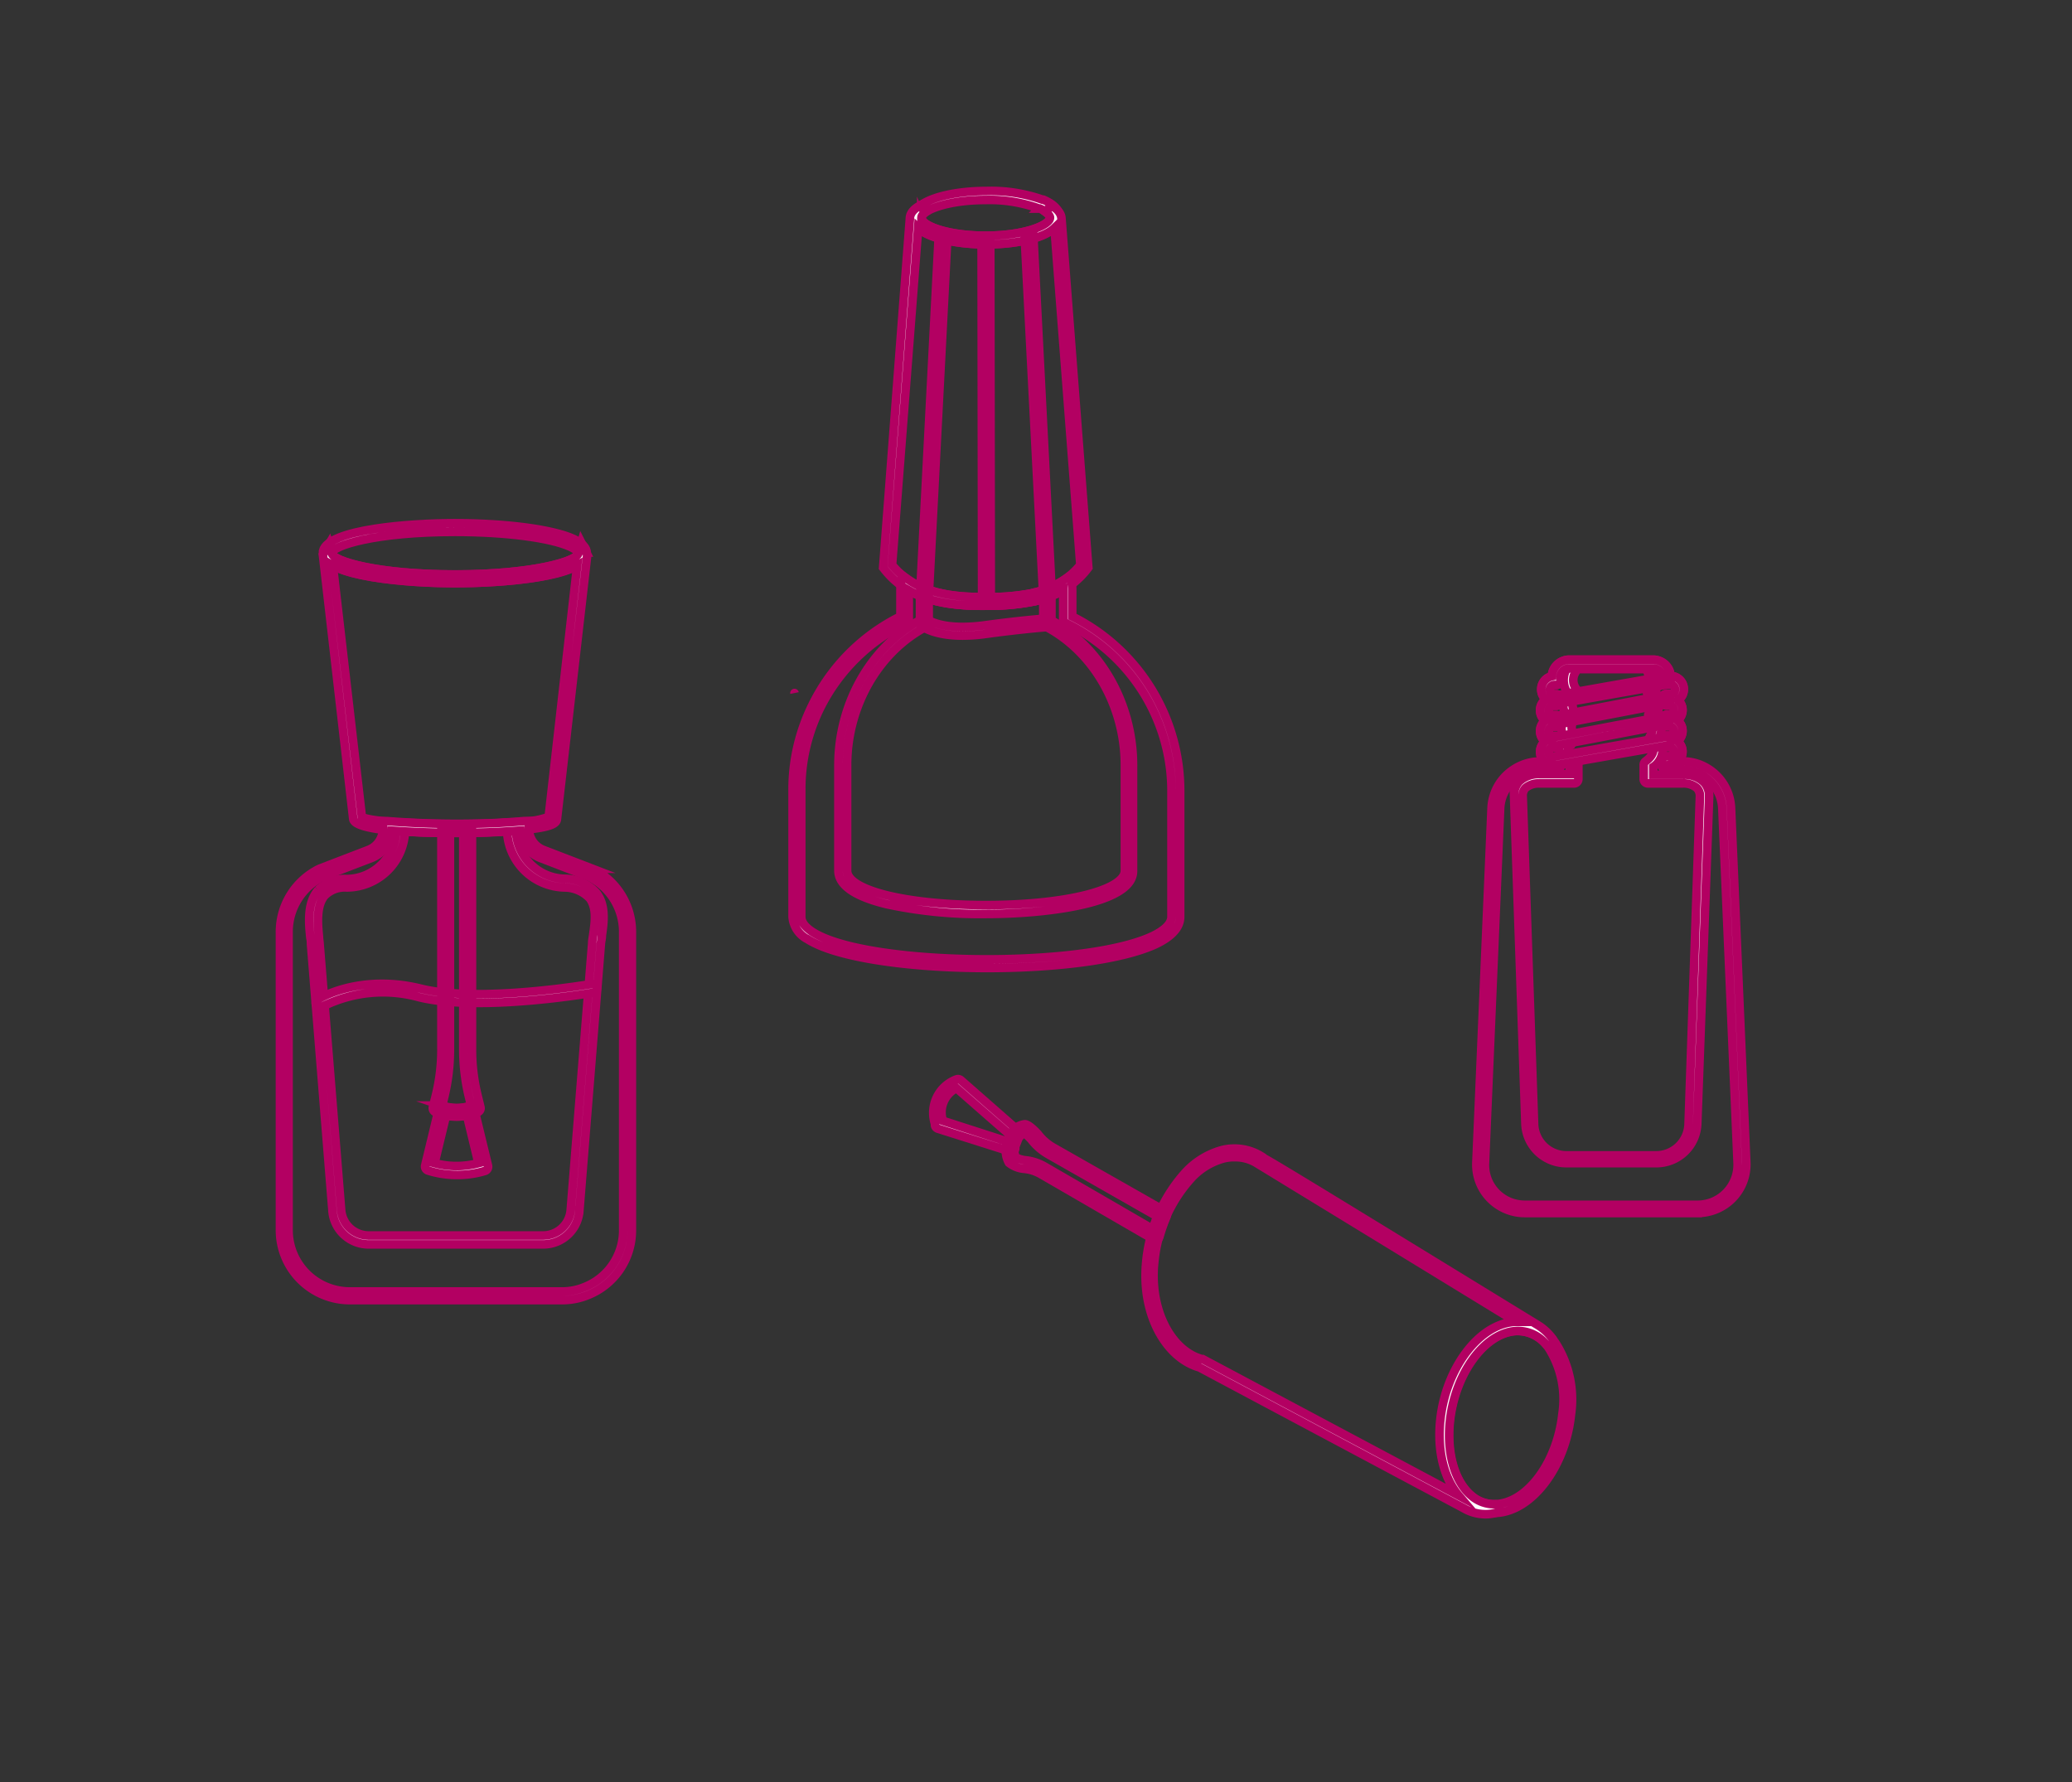 <?xml version="1.0" encoding="UTF-8"?> <svg xmlns="http://www.w3.org/2000/svg" id="_1" data-name="1" viewBox="0 0 240.5 206.87"><rect x="0" y="0" width="240.5" height="206.87" fill="#333333" stroke="none"/><defs><style>.cls-1{fill:#fff;stroke:#b30062;stroke-miterlimit:10;}</style></defs><path class="cls-1" d="M197.05,140.79H177a5.62,5.62,0,0,1-5.63-5.88l1.76-41.12a5.65,5.65,0,0,1,2.8-4.63,5.57,5.57,0,0,1,2.84-.78h.5a1.51,1.51,0,0,1-.5-1.13,1.57,1.57,0,0,1,.58-1.21,1.53,1.53,0,0,1-.58-1.2,1.55,1.55,0,0,1,.58-1.21,1.54,1.54,0,0,1,.08-2.47A1.52,1.52,0,0,1,178.9,80a1.55,1.55,0,0,1,1.23-1.51,2,2,0,0,1,1.29-1.78,1.75,1.75,0,0,1,.7-.14h9.8a1.79,1.79,0,0,1,.72.15,2,2,0,0,1,1.27,1.74,1.54,1.54,0,0,1,.86,2.81,1.52,1.52,0,0,1-.07,2.35,1.53,1.53,0,0,1,.59,1.21,1.51,1.51,0,0,1-.59,1.2,1.55,1.55,0,0,1,.59,1.21,1.51,1.51,0,0,1-.5,1.13h.49a5.5,5.5,0,0,1,2.84.77,5.65,5.65,0,0,1,2.8,4.64l1.77,41.12a5.64,5.64,0,0,1-5.64,5.88ZM178.76,89.38a4.54,4.54,0,0,0-2.33.64,4.63,4.63,0,0,0-2.31,3.82L172.36,135a4.59,4.59,0,0,0,1.27,3.41,4.64,4.64,0,0,0,3.36,1.43h20.06a4.65,4.65,0,0,0,4.64-4.83h0l-1.77-41.11A4.68,4.68,0,0,0,197.61,90a4.5,4.5,0,0,0-2.33-.63h-1.86a.5.5,0,0,1-.5-.5v-.59a.5.5,0,0,1,.5-.5h.33a.54.54,0,0,0,.54-.54.54.54,0,0,0-.54-.54h-.33a.5.5,0,0,1-.5-.5v-.33a.5.5,0,0,1,.5-.5h.33a.54.54,0,0,0,0-1.08h-.33a.5.5,0,0,1-.5-.5v-.33a.5.5,0,0,1,.5-.5h.33a.54.54,0,0,0,.54-.54.53.53,0,0,0-.54-.54h-.33a.5.5,0,0,1-.5-.5v-.34a.5.5,0,0,1,.5-.5h.47a.54.54,0,1,0,0-1.08h-.47a.5.5,0,0,1-.5-.5v-.4a1,1,0,0,0-.64-.91.81.81,0,0,0-.36-.08h-9.8a.72.72,0,0,0-.33.07,1,1,0,0,0-.66.92V79a.5.5,0,0,1-.5.5h-.19a.54.54,0,0,0,0,1.08h.19a.5.5,0,0,1,.5.5v.34a.5.5,0,0,1-.5.5h-.33a.53.53,0,0,0-.54.54.54.54,0,0,0,.54.54h.33a.5.5,0,0,1,.5.5v.33a.5.5,0,0,1-.5.5h-.33a.54.54,0,1,0,0,1.08h.33a.5.5,0,0,1,.5.5v.33a.5.5,0,0,1-.5.5h-.33a.54.54,0,0,0,0,1.08h.33a.5.5,0,0,1,.5.5v.59a.5.5,0,0,1-.5.5Z"></path><path class="cls-1" d="M192.23,135H181.82a4.75,4.75,0,0,1-4.76-4.6l-1.32-38a2.34,2.34,0,0,1,.6-1.71,3.29,3.29,0,0,1,2.38-.84h3.49V89A3.38,3.38,0,0,1,181,87.13a1.63,1.63,0,0,1,.34-1.25l.16-.28a2.7,2.7,0,0,1,.13-2.57l.05-.08,0-.08a2.72,2.72,0,0,1,.17-2.6v0a2.7,2.7,0,0,1,0-2.67l.41-.69a.42.42,0,0,1,.17-.18,78.1,78.1,0,0,1,9.18,0,.47.47,0,0,1,.21.25l.42,1.08a2.79,2.79,0,0,1,0,2l-.09.21.13.25a2.7,2.7,0,0,1,.09,2.24l0,.11.12.18a2.74,2.74,0,0,1,.09,2.58l.11.17a2.46,2.46,0,0,1-.79,3.21v.91h3.47a3.26,3.26,0,0,1,2.39.85,2.31,2.31,0,0,1,.62,1.73L197,130.44A4.75,4.75,0,0,1,192.23,135ZM178.72,90.93a2.4,2.4,0,0,0-1.66.53,1.32,1.32,0,0,0-.32,1l1.32,38a3.75,3.75,0,0,0,3.76,3.64h10.41A3.75,3.75,0,0,0,196,130.4l1.31-37.93a1.33,1.33,0,0,0-.34-1,2.39,2.39,0,0,0-1.68-.54h-4a.5.5,0,0,1-.5-.5V88.76a.5.5,0,0,1,.23-.41c.13-.1,1.33-.94.72-2L191.5,86a.49.49,0,0,1,0-.52l.13-.23a1.71,1.71,0,0,0,0-1.6l-.25-.41a.48.48,0,0,1,0-.45l.14-.35a1.75,1.75,0,0,0-.06-1.4l-.24-.46a.5.5,0,0,1,0-.43l.18-.42a1.82,1.82,0,0,0,0-1.28l-.31-.79c-1.32,0-6.81,0-8,0l-.28.47a1.71,1.71,0,0,0,.07,1.72l.1.14a.48.48,0,0,1,0,.58l-.21.3a1.71,1.71,0,0,0-.09,1.6l.16.34a.48.48,0,0,1,0,.49l-.2.32a1.68,1.68,0,0,0,0,1.64l.08.15a.5.5,0,0,1,0,.5l-.35.57A.7.7,0,0,0,182,87a2.72,2.72,0,0,0,1,1.36.51.51,0,0,1,.2.4v1.67a.5.5,0,0,1-.5.5Z"></path><path class="cls-1" d="M193.42,89.38a.5.5,0,0,1-.5-.5v-.59a.5.5,0,0,1,.5-.5h.33a.54.54,0,0,0,.54-.54.54.54,0,0,0-.54-.54h-.33a.5.5,0,0,1-.5-.5v-.33a.5.5,0,0,1,.5-.5h.33a.54.54,0,0,0,0-1.08h-.33a.5.5,0,0,1-.5-.5v-.33a.5.5,0,0,1,.5-.5h.33a.54.54,0,0,0,.54-.54.53.53,0,0,0-.54-.54h-.33a.5.5,0,0,1-.5-.5v-.34a.5.5,0,0,1,.5-.5h.47a.54.54,0,1,0,0-1.08h-.47a.5.5,0,0,1-.5-.5v-.4a1,1,0,0,0-.64-.91.81.81,0,0,0-.36-.08h-9.8a.72.72,0,0,0-.33.07,1,1,0,0,0-.66.92V79a.5.5,0,0,1-.5.5h-.19a.54.54,0,0,0,0,1.08h.19a.5.5,0,0,1,.5.5v.34a.5.5,0,0,1-.5.5h-.33a.53.53,0,0,0-.54.54.54.54,0,0,0,.54.54h.33a.5.5,0,0,1,.5.5v.33a.5.5,0,0,1-.5.5h-.33a.54.54,0,1,0,0,1.08h.33a.5.5,0,0,1,.5.5v.33a.5.5,0,0,1-.5.5h-.33a.54.54,0,0,0,0,1.08h.33a.5.5,0,0,1,.5.5v.59a.5.5,0,0,1-1,0v-.1a1.54,1.54,0,0,1-1.37-1.53,1.57,1.57,0,0,1,.58-1.21,1.53,1.53,0,0,1-.58-1.2,1.55,1.55,0,0,1,.58-1.21,1.54,1.54,0,0,1,.08-2.47A1.52,1.52,0,0,1,178.9,80a1.55,1.55,0,0,1,1.23-1.51,2,2,0,0,1,1.29-1.78,1.75,1.75,0,0,1,.7-.14h9.8a1.79,1.79,0,0,1,.72.15,2,2,0,0,1,1.27,1.74,1.54,1.54,0,0,1,.86,2.81,1.52,1.52,0,0,1-.07,2.35,1.53,1.53,0,0,1,.59,1.21,1.51,1.51,0,0,1-.59,1.2,1.54,1.54,0,0,1-.78,2.74v.1A.5.5,0,0,1,193.42,89.38Z"></path><path class="cls-1" d="M180.63,81.73a.5.5,0,0,1-.09-1l12.79-2.26a.5.5,0,0,1,.58.41.49.49,0,0,1-.41.57l-12.78,2.26Z"></path><path class="cls-1" d="M180.63,84.12a.5.5,0,0,1-.09-1l12.78-2.45a.51.51,0,0,1,.59.4.5.5,0,0,1-.4.58l-12.79,2.45Z"></path><path class="cls-1" d="M180.63,86.54a.5.5,0,0,1-.49-.41.51.51,0,0,1,.4-.59l12.69-2.41a.49.49,0,0,1,.58.39.5.5,0,0,1-.4.59l-12.69,2.42Z"></path><path class="cls-1" d="M180.63,88.79a.5.5,0,0,1-.09-1l12.79-2.26a.5.5,0,1,1,.17,1l-12.78,2.25Z"></path><path class="cls-1" d="M173.43,175.6a5.1,5.1,0,0,1-3.19-1.13c-2.27-1.8-3.41-5.47-3-9.58.63-6,4.5-11.16,8.63-11.4a5.39,5.39,0,0,1,4.73,2.46,12.2,12.2,0,0,1,1.74,8.24h0c-.64,6.05-4.51,11.17-8.63,11.4Zm2.76-21.12h-.25c-3.65.21-7.1,4.92-7.69,10.51-.39,3.77.61,7.1,2.61,8.69a4,4,0,0,0,2.81.9c3.66-.21,7.11-4.92,7.69-10.51a11.11,11.11,0,0,0-1.55-7.54A4.44,4.44,0,0,0,176.19,154.48Zm5.67,9.66h0Z"></path><path class="cls-1" d="M172.39,175.75a5,5,0,0,1-2.47-.68l-30.69-16.36c-3.52-1-6.09-5.15-6.25-10.08a16.14,16.14,0,0,1,.07-2.18,18,18,0,0,1,4.53-10.35,9,9,0,0,1,4.26-2.61,5.92,5.92,0,0,1,4.62.75l0,.06c1.15.58,6.25,3.7,31.91,19.42a6,6,0,0,1,1.82,1.64.5.5,0,0,1-.78.63,4.2,4.2,0,0,0-3.43-1.5c-3.65.21-7.1,4.92-7.69,10.51-.39,3.77.61,7.1,2.61,8.69h0a4.07,4.07,0,0,0,2.64.9.48.48,0,0,1,.51.42.52.52,0,0,1-.36.56A4.58,4.58,0,0,1,172.39,175.75Zm-29.06-41.44H143a4.82,4.82,0,0,0-1,.15,7.91,7.91,0,0,0-3.78,2.34,16.87,16.87,0,0,0-4.25,9.76,14,14,0,0,0-.07,2c.15,4.53,2.44,8.3,5.57,9.18l.11,0,29.73,15.84c-1.7-2-2.51-5.19-2.13-8.76.63-6,4.5-11.16,8.63-11.4H176c-11.09-6.79-29.44-18-30.07-18.38l0,0A4.69,4.69,0,0,0,143.33,134.31Z"></path><path class="cls-1" d="M117.26,133.72a.43.43,0,0,1-.25-.07l-.3-.17L108.86,131a.52.52,0,0,1-.33-.36l0-.2a4.14,4.14,0,0,1,2.5-5.16.51.51,0,0,1,.49.09l6.44,5.65.28.15a.5.5,0,0,1,.24.36.52.52,0,0,1-.12.41.77.77,0,0,0-.17.24l-.35.9h0a1.57,1.57,0,0,0,0,.23.47.47,0,0,1-.27.39A.46.46,0,0,1,117.26,133.72Zm-7.82-3.63,7.49,2.41.28-.72,0-.07-6.19-5.42A3.15,3.15,0,0,0,109.44,130.09Z"></path><path class="cls-1" d="M134.14,143.92a.45.45,0,0,1-.25-.07l-13.07-7.57a4.75,4.75,0,0,0-1.95-.62,3.3,3.3,0,0,1-1.76-.7,3,3,0,0,1-.25-2.28l.35-.9a2.23,2.23,0,0,1,1.74-1.29h0c.5,0,1.49,1.09,1.58,1.21a5.9,5.9,0,0,0,1.67,1.46l13,7.39a.5.5,0,0,1,.21.63,19.75,19.75,0,0,0-.84,2.38.5.5,0,0,1-.29.33A.43.43,0,0,1,134.14,143.92Zm-16.22-9.57a3.48,3.48,0,0,0,1,.31,5.65,5.65,0,0,1,2.37.76l12.52,7.25c.16-.5.33-1,.53-1.48L121.72,134a6.74,6.74,0,0,1-2-1.72,4.74,4.74,0,0,0-.88-.79,1.29,1.29,0,0,0-.75.63l-.35.9A2.15,2.15,0,0,0,117.92,134.35Z"></path><path class="cls-1" d="M52.82,67.68c-5.3,0-15.32-.73-15.32-3.47l0-.26c.6-2.54,10.18-3.22,15.28-3.22,6,0,11.4.72,13.81,1.83,1,.48,1.52,1,1.52,1.65C68.15,67,58.12,67.68,52.82,67.68ZM38.51,64.26c.19.85,5.23,2.42,14.31,2.42,9.27,0,14.33-1.63,14.33-2.47,0-.11-.2-.39-.94-.74-2.29-1.06-7.54-1.74-13.39-1.74-9.3,0-14.26,1.61-14.31,2.47Z"></path><path class="cls-1" d="M52.5,96.66c-4.87,0-11.42-.26-11.5-1.64L37.48,64.37l.12-.22.59-1,.33,1.09c.29,1,5.54,2.44,14.3,2.44s14-1.44,14.31-2.44L67.48,63l.57,1.13a.57.57,0,0,1,.1.36L64.65,95c0,.58-.65,1-3.68,1.3-.87.09-1.9.16-3.24.23C57.66,96.57,55.37,96.66,52.5,96.66ZM42,94.82c1,.61,8.39,1.08,15.7.75,1.3-.07,2.35-.14,3.19-.22a9,9,0,0,0,2.8-.54L67,65.63c-2.47,1.4-8.6,2.05-14.2,2.05S41.09,67,38.63,65.63Zm21.68.1a.06.06,0,0,0,0,0ZM42,94.91v0Z"></path><path class="cls-1" d="M63.09,144.43H42.74a4.21,4.21,0,0,1-4.15-3.93L36.1,109.59c0-.22,0-.46-.07-.73-.17-1.62-.42-4.06.91-5.56a4.29,4.29,0,0,1,3.3-1.27A5.81,5.81,0,0,0,46,96.17v-.72l.53,0a108.72,108.72,0,0,0,11.17.09l1.64-.1.54,0v.73A5.8,5.8,0,0,0,65.58,102h.06a5,5,0,0,1,3.59,1.65c1.12,1.43.84,3.44.63,4.9,0,.37-.1.71-.12,1l-2.49,30.92A4.21,4.21,0,0,1,63.09,144.43ZM47,96.51A6.79,6.79,0,0,1,40.25,103a3.29,3.29,0,0,0-2.56.94c-1,1.17-.82,3.26-.67,4.79,0,.27.06.53.07.76l2.5,30.91a3.21,3.21,0,0,0,3.15,3H63.09a3.21,3.21,0,0,0,3.16-3l2.49-30.92c0-.31.08-.68.13-1.07.19-1.36.44-3-.42-4.15A4.08,4.08,0,0,0,65.56,103a6.81,6.81,0,0,1-6.7-6.53l-1.13.07C54.26,96.72,50.2,96.7,47,96.51Z"></path><path class="cls-1" d="M65.23,150.9H40.61a8.12,8.12,0,0,1-8.11-8.11V108.14a8.15,8.15,0,0,1,4.59-7.31l5.67-2.18a2.63,2.63,0,0,0,1.69-2.45v-.89l.55,0a103.58,103.58,0,0,0,12.68.21c1.28-.07,2.32-.14,3.16-.22l.55,0v.9a2.63,2.63,0,0,0,1.69,2.45l5.67,2.18a8.15,8.15,0,0,1,4.59,7.31v34.74a8.08,8.08,0,0,1-5.09,7.43A7.85,7.85,0,0,1,65.23,150.9ZM45.44,96.41a3.62,3.62,0,0,1-2.32,3.17l-5.63,2.16a7.15,7.15,0,0,0-4,6.4v34.65a7.12,7.12,0,0,0,7.11,7.11H65.23a6.87,6.87,0,0,0,2.64-.52,7.08,7.08,0,0,0,4.47-6.51V108.14a7.14,7.14,0,0,0-4-6.4l-5.61-2.16A3.63,3.63,0,0,1,60.4,96.4c-.75.06-1.63.11-2.67.17A109.4,109.4,0,0,1,45.44,96.41Z"></path><path class="cls-1" d="M37.15,116.92a.5.5,0,0,1-.27-.92c.2-.13,4.91-3,12-1.24,6.82,1.68,19.69-.53,19.82-.55a.5.5,0,1,1,.17,1c-.54.09-13.2,2.25-20.23.53a15.69,15.69,0,0,0-11.27,1.12A.48.48,0,0,1,37.15,116.92Z"></path><path class="cls-1" d="M53,129.6a6.22,6.22,0,0,1-2.47-.52.51.51,0,0,1-.28-.58l.3-1.18a22.32,22.32,0,0,0,.69-5.52V96.17a.5.5,0,0,1,.5-.5h2.54a.5.5,0,0,1,.5.5V121.8a22.32,22.32,0,0,0,.69,5.52l.29,1.18a.49.49,0,0,1-.27.57A6.23,6.23,0,0,1,53,129.6Zm-1.67-1.28a5.22,5.22,0,0,0,3.36,0l-.19-.75a23.45,23.45,0,0,1-.72-5.77V96.67H52.22V121.8a23.45,23.45,0,0,1-.72,5.77Z"></path><path class="cls-1" d="M53,136.37a11,11,0,0,1-3.31-.51.49.49,0,0,1-.33-.6l1.57-6.51a.55.55,0,0,1,.24-.32.53.53,0,0,1,.39,0,5.19,5.19,0,0,0,2.87,0,.49.49,0,0,1,.63.36l1.58,6.51a.51.51,0,0,1-.34.6A11,11,0,0,1,53,136.37ZM50.43,135a9.84,9.84,0,0,0,5.11,0l-1.34-5.56a6.16,6.16,0,0,1-2.42,0Z"></path><path class="cls-1" d="M92.22,80.44a.1.1,0,0,1,0,0C92.21,80.39,92.21,80.39,92.22,80.44Z"></path><path class="cls-1" d="M114.44,28.36c-3.2,0-7-.67-8.12-2.15h0l-.15-.29a1.6,1.6,0,0,1-.16-.66c0-2,4.27-3.09,8.48-3.09a18,18,0,0,1,6.5,1l.1,0c1.57.67,1.9,1.46,1.9,2C122.94,27.3,118.66,28.36,114.44,28.36ZM107,25.42l0,.06c.48.92,3.39,1.88,7.41,1.88,4.58,0,7.5-1.24,7.5-2.1,0-.25-.32-.66-1.21-1.05l-.09,0a16.87,16.87,0,0,0-6.2-1c-4.56,0-7.48,1.24-7.48,2.09A.53.53,0,0,0,107,25.42Z"></path><path class="cls-1" d="M114.26,70.31c-4.34,0-8.72-.55-11.63-4.27l-.12-.15,3.1-40.51c0-.58.4-1.11,1.21-1.54l.55.84c-.19.14-.41.36-.41.58a.53.53,0,0,0,0,.16l0,.06c.48.92,3.39,1.88,7.41,1.88,4.58,0,7.5-1.24,7.5-2.1,0-.17-.16-.38-.45-.6l.53-.84c.83.43,1.25,1,1.26,1.58l3.11,40.48-.12.16a9.56,9.56,0,0,1-2.79,2.44,11,11,0,0,1-3,1.21h0l-.38.1a26.3,26.3,0,0,1-5.59.51Zm-10.72-4.74c2.7,3.31,6.86,3.76,11,3.74a26.64,26.64,0,0,0,5.08-.42l.29-.08a10.43,10.43,0,0,0,3.1-1.19,8.54,8.54,0,0,0,2.39-2.05l-3-39.11c-1.3,1.25-4.62,1.9-7.92,1.9-3,0-6.57-.6-7.91-1.91Z"></path><path class="cls-1" d="M114.45,106.08a51.48,51.48,0,0,1-11.55-1.14c-3.7-.9-5.58-2.21-5.58-3.89V88.82c0-7.1,3.71-13.67,9.47-16.84V69.42c0-.16,0-.38,0-.62a.5.5,0,0,1,.23-.38.46.46,0,0,1,.44,0,19.93,19.93,0,0,0,7,.94,25,25,0,0,0,5.28-.47l.09,0a11.39,11.39,0,0,0,1.53-.45.51.51,0,0,1,.45,0,.52.52,0,0,1,.23.39c0,.24,0,.46,0,.62V72c5.77,3.17,9.47,9.74,9.47,16.84v12.23C131.57,105,120.81,106.08,114.45,106.08Zm-6.66-36.55v2.75a.51.51,0,0,1-.26.44c-5.59,2.94-9.21,9.26-9.21,16.1v12.23c0,2.3,6.94,4,16.13,4s16.12-1.73,16.12-4V88.82c0-6.84-3.61-13.16-9.2-16.1a.52.52,0,0,1-.27-.44V69.52c-.29.09-.6.17-.91.25l-.09,0a26.3,26.3,0,0,1-5.59.51A22.33,22.33,0,0,1,107.79,69.53Z"></path><path class="cls-1" d="M114.62,112.35c-8.72,0-17.45-1.14-20.9-3.35A3.17,3.17,0,0,1,92,106.41V91.72a22.09,22.09,0,0,1,2.28-9.86,22.53,22.53,0,0,1,10.24-10.31V68.44a5.31,5.31,0,0,1,.08-.87l.14-.78.64.46c2.64,1.84,6.12,2.08,9.16,2.06a26.64,26.64,0,0,0,5.08-.42l.29-.08a10.43,10.43,0,0,0,3.1-1.19l.59-.38.64-.44.13.77a4.4,4.4,0,0,1,.08.87v3.11a22.62,22.62,0,0,1,12.53,20.17v14.69c0,1.24-1,2.32-2.91,3.21C130,111.46,122.32,112.35,114.62,112.35Zm-9.14-43.83v3.66l-.28.13a21.63,21.63,0,0,0-10.07,10A21.24,21.24,0,0,0,93,91.72v14.69c0,.6.43,1.19,1.3,1.75,6.16,4,31.17,4.3,39.36.55,1.06-.49,2.32-1.29,2.32-2.3V91.72A21.63,21.63,0,0,0,123.7,72.31l-.29-.13V68.52a11.07,11.07,0,0,1-2.93,1.17h0l-.38.1a26.3,26.3,0,0,1-5.59.51C111.56,70.33,108.23,70.11,105.48,68.52Z"></path><path class="cls-1" d="M111.74,73.77c-2.94,0-4.32-.79-4.74-1.09a.5.5,0,0,1-.11-.69.49.49,0,0,1,.69-.12c.33.23,2.17,1.34,6.8.7,4-.55,7.16-.79,7.19-.79a.49.49,0,0,1,.53.46.49.49,0,0,1-.46.53s-3.11.24-7.12.79A19.64,19.64,0,0,1,111.74,73.77Z"></path><path class="cls-1" d="M109.47,27.29l-2.15,41.55Z"></path><rect class="cls-1" x="87.59" y="47.56" width="41.6" height="1" transform="translate(54.78 153.82) rotate(-87.03)"></rect><path class="cls-1" d="M119.43,27.29l2.15,41.54Z"></path><rect class="cls-1" x="120.01" y="27.26" width="1" height="41.6" transform="translate(-2.32 6.27) rotate(-2.95)"></rect><path class="cls-1" d="M114.44,27.86l.06,42Z"></path><rect class="cls-1" x="113.97" y="27.86" width="1" height="41.95" transform="translate(-0.07 0.16) rotate(-0.08)"></rect></svg> 